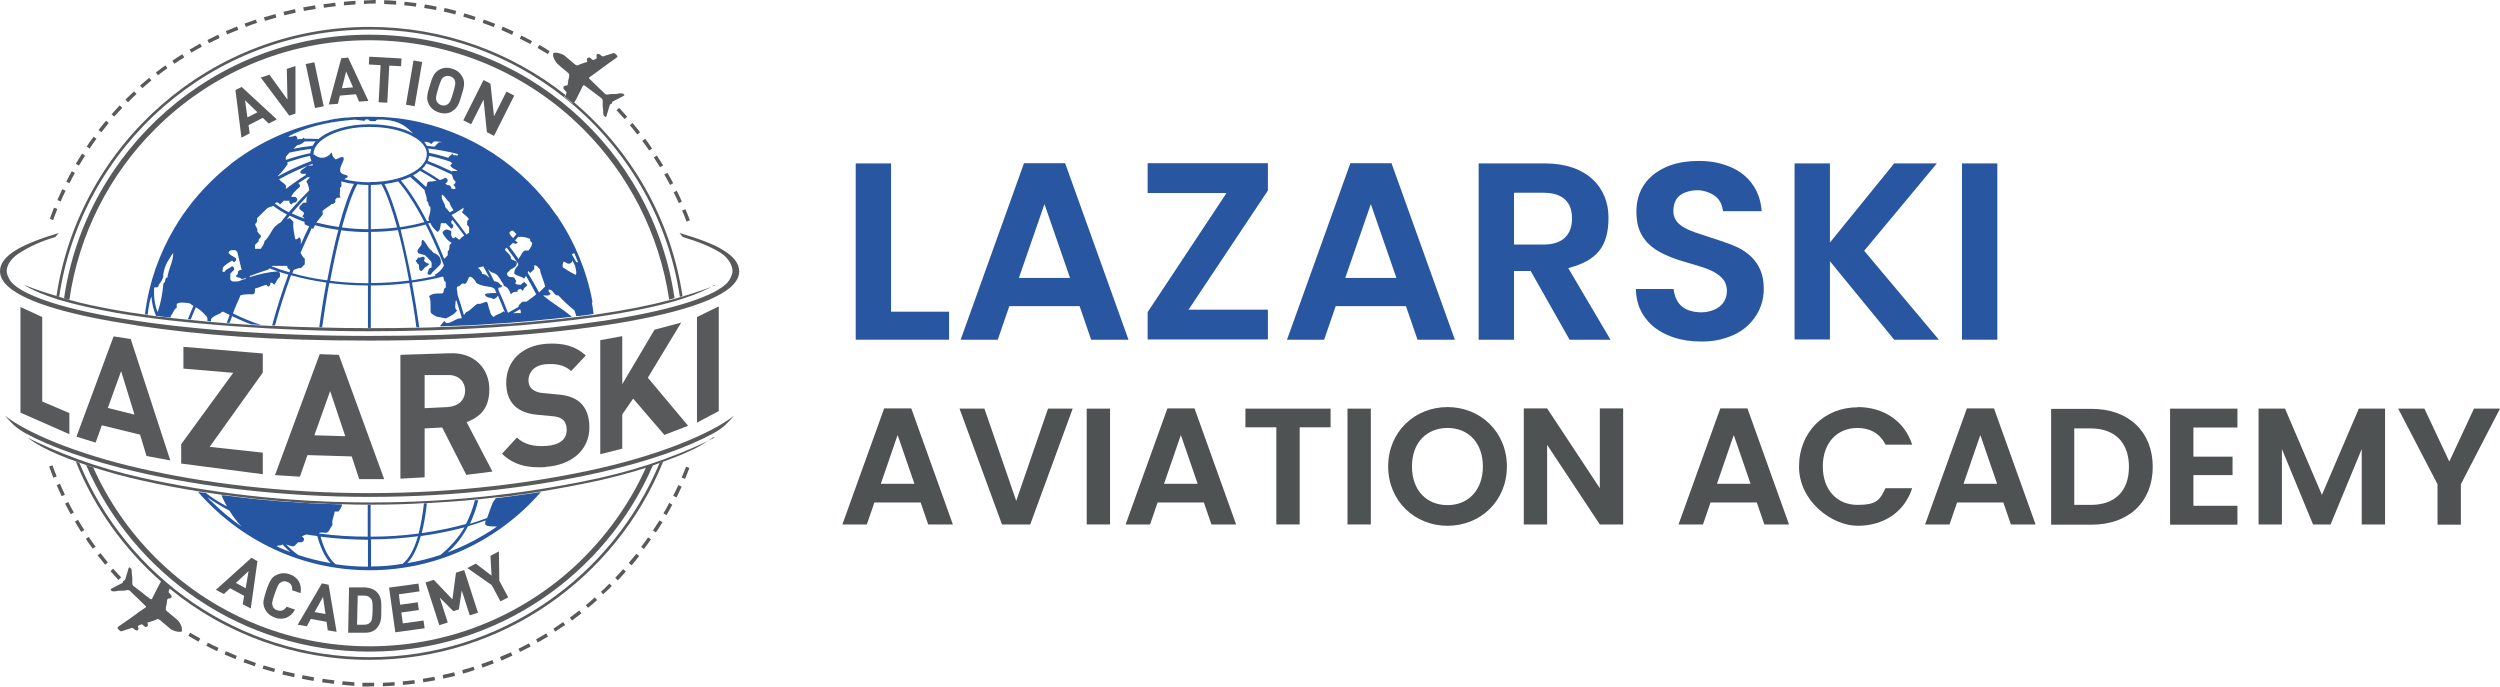 <svg id="a" data-name="Layer 1" xmlns="http://www.w3.org/2000/svg" width="1124.5" height="308.8" viewBox="0 0 1124.5 308.8">
    <path d="M400.8,73.5v66.7h26.1v12.6h-42V73.5h15.9Z" style="fill: #2856a1;"></path>
    <path d="M485.6,137.7h-31.6l-5.2,15.1h-16.7l28.5-79.4h18.5l28.5,79.4h-16.8l-5.2-15.1Zm-15.8-45.9l-11.5,33.2h23l-11.5-33.2Z" style="fill: #2856a1;"></path>
    <path d="M570.3,85.7l-35.7,53.6h35.7v13.4h-54.1v-12.3l35.5-53.6h-35.5v-13.4h54.1v12.3Z" style="fill: #2856a1;"></path>
    <path d="M632.4,137.7h-31.6l-5.2,15.1h-16.7l28.5-79.4h18.5l28.5,79.4h-16.8l-5.2-15.1Zm-15.8-45.9l-11.5,33.2h23l-11.5-33.2Z" style="fill: #2856a1;"></path>
    <path d="M694.9,73.5c19.1,0,28.6,11,28.6,24.3s-5.3,19.4-18.1,22.8l19,32.2h-18.4l-17.5-30.9h-7.5v30.9h-15.9V73.5h29.8Zm-.6,13.2h-13.3v23.3h13.3c8.9,0,12.8-4.7,12.8-11.8s-4-11.5-12.8-11.5Z" style="fill: #2856a1;"></path>
    <path d="M792.5,95h-17.5c0-.5-.2-1.1-.3-1.6-.6-2.6-2-4.6-4.3-5.9-4-2.3-8.2-2.5-12.5-.9-3.4,1.3-5,4-5.2,7.6-.3,4,1.8,6.5,5.1,8.3,3.1,1.7,6.4,2.6,9.7,3.7,4,1.3,8,2.6,11.9,4.1,3.3,1.3,6.4,3.2,8.9,5.8,2.9,3.1,4.5,6.8,4.9,11,.6,5.8-.6,11.2-4.1,16-3.4,4.7-8,7.5-13.5,9.1-4.5,1.4-9.1,1.6-13.8,1.3-4.2-.3-8.2-1.2-12-2.9-5.4-2.4-9.6-6.1-12.1-11.6-1.3-2.8-1.8-5.8-1.9-9h17c0,.6,.2,1.2,.3,1.8,1,4.6,3.8,7.4,8.4,8.3,3.4,.7,6.8,.5,10-1,6-2.8,6.2-9.6,3.9-13-1.2-1.7-2.9-2.9-4.7-3.9-3.1-1.6-6.5-2.5-9.8-3.5-4.2-1.2-8.4-2.4-12.3-4.3-2.8-1.3-5.3-2.9-7.5-5.1-2.7-2.9-4.3-6.3-4.8-10.2-.5-4.1-.3-8,1.1-11.9,2-5.3,5.8-9,10.8-11.5,4-2,8.2-2.9,12.6-3.2,4.8-.3,9.6,0,14.2,1.4,5.7,1.7,10.5,4.7,13.8,9.8,2.2,3.4,3.3,7.2,3.6,11.3Z" style="fill: #2856a1;"></path>
    <path d="M823.1,117.4v35.3h-15.9V73.5h15.9v35.6l28.9-35.6h19.2l-32.7,39.3,33.6,40h-20.1l-28.9-35.3Z" style="fill: #2856a1;"></path>
    <path d="M882.5,73.5h15.9v79.3h-15.9V73.5Z" style="fill: #2856a1;"></path>
    <g>
        <path d="M414.1,226h-20.8l-3.4,9.9h-11l18.8-52.2h12.2l18.7,52.2h-11.1l-3.4-9.9Zm-10.4-30.2l-7.5,21.8h15.1l-7.5-21.8Z" style="fill: #4e5252;"></path>
        <path d="M471.4,183.8h11.1l-19.1,52.1h-12.7l-19.1-52.1h11.2l14.3,41.5,14.3-41.5Z" style="fill: #4e5252;"></path>
        <path d="M488.8,183.8h10.5v52.1h-10.5v-52.1Z" style="fill: #4e5252;"></path>
        <path d="M541.5,226h-20.8l-3.4,9.9h-11l18.8-52.2h12.2l18.7,52.2h-11.1l-3.4-9.9Zm-10.4-30.2l-7.5,21.8h15.1l-7.5-21.8Z" style="fill: #4e5252;"></path>
        <path d="M560.3,183.8h38.2v8.4h-13.9v43.7h-10.5v-43.7h-13.9v-8.4Z" style="fill: #4e5252;"></path>
        <path d="M606.1,183.8h10.5v52.1h-10.5v-52.1Z" style="fill: #4e5252;"></path>
        <path d="M651.1,236.5c-14.7,0-26.7-11.1-26.7-26.7s12-26.7,26.7-26.7,26.7,11.1,26.7,26.7-11.9,26.7-26.7,26.7Zm0-9.3c9.4,0,15.9-6.8,15.9-17.4s-6.5-17.3-15.9-17.3-16,6.6-16,17.3,6.5,17.4,16,17.4Z" style="fill: #4e5252;"></path>
        <path d="M730.1,183.7v52.2h-10.5l-23.7-35.8v35.8h-10.5v-52.2h10.5l23.7,35.9v-35.9h10.5Z" style="fill: #4e5252;"></path>
        <path d="M790.2,226h-20.8l-3.4,9.9h-11l18.8-52.2h12.2l18.7,52.2h-11.1l-3.4-9.9Zm-10.4-30.2l-7.5,21.8h15.1l-7.5-21.8Z" style="fill: #4e5252;"></path>
        <path d="M835.6,183.1c11.6,0,21,6.2,24.5,16.9h-12c-2.5-5-6.9-7.5-12.6-7.5-9.1,0-15.6,6.6-15.6,17.3s6.5,17.3,15.6,17.3,10.1-2.5,12.6-7.5h12c-3.5,10.8-12.9,16.9-24.5,16.9s-26.4-11-26.4-26.6,11.4-26.7,26.4-26.7Z" style="fill: #4e5252;"></path>
        <path d="M901.1,226h-20.8l-3.4,9.9h-11l18.8-52.2h12.2l18.7,52.2h-11.1l-3.4-9.9Zm-10.4-30.2l-7.5,21.8h15.1l-7.5-21.8Z" style="fill: #4e5252;"></path>
        <path d="M968.3,210c0,15.8-10.8,26-27.5,26h-18.2v-52.1h18.2c16.7,0,27.5,10.3,27.5,26.1Zm-27.9,17.1c11,0,17.2-6.3,17.2-17.1s-6.2-17.3-17.2-17.3h-7.4v34.4h7.4Z" style="fill: #4e5252;"></path>
        <path d="M1006.4,192.3h-19.8v13.1h17.6v8.3h-17.6v13.8h19.8v8.5h-30.3v-52.2h30.3v8.5Z" style="fill: #4e5252;"></path>
        <path d="M1015.9,183.8h11.9l16.6,38.8,16.6-38.8h11.8v52.1h-10.5v-33.9l-14,33.9h-7.9l-14-33.9v33.9h-10.5v-52.1Z" style="fill: #4e5252;"></path>
        <path d="M1078.7,183.8h11.8l11.2,23.8,11.1-23.8h11.7l-17.6,34v18.2h-10.5v-18.2l-17.7-34Z" style="fill: #4e5252;"></path>
    </g>
    <g>
        <path d="M9.2,185.5v-47.4l9.8,4.5v38l12.2,5.2v9.5l-22-9.7Z" style="fill: #58595b;"></path>
        <path d="M65.9,205.1l-2.9-9.6-17.2-4.2-2.8,7.8-8.6-2.7,16.7-45.1,7.7,1.2,17.8,54.6-10.8-2Zm-11.4-38.2l-6,16.6,12,3-6-19.5Z" style="fill: #58595b;"></path>
        <path d="M81.5,208.6v-8.8l23.4-32.1-22.4-1.9v-9.8l35.7,3v8.6l-23.9,33.4,23.9,2.6v9.7l-36.8-4.8Z" style="fill: #58595b;"></path>
        <path d="M161.6,215.6l-3.4-10.3-19.9-.6-3.4,9.7-11.2-.7,20.1-54.4,8.6,.3,20.4,55.9h-11.3Zm-13.1-39.7l-7.1,19.9,13.9,.4-6.8-20.3Z" style="fill: #58595b;"></path>
        <path d="M209.8,213.7l-10.9-21.4-7.9,.4v22l-10.9,.6v-55.7l21.9-.7c11.4-.6,18.1,6.9,18.1,16.2s-4.8,12.6-10.2,14.8l11.6,22.2-11.8,1.5Zm-8.5-45h-10.3v14.9l10.3-.5c4.8-.3,7.9-3.1,7.9-7.4s-3.2-7.2-7.9-7Z" style="fill: #58595b;"></path>
        <path d="M245.4,210.1c-8.1,.5-14.3-.9-19.6-6l6.7-7.3c3.4,3.3,8,4.1,13,3.8,6.2-.4,9.4-2.9,9.4-7.3,0-1.9-.6-3.5-1.7-4.5-1.1-.9-2.3-1.4-4.7-1.6l-6.5-.6c-4.6-.4-8-1.7-10.4-3.9-2.6-2.5-3.9-5.9-3.9-10.5,0-9.7,6.9-16.9,18.5-17.6,7.3-.4,12.7,1.1,17.3,5.3l-6.6,7c-3.4-3.1-7.5-3.3-11-3.1-5.5,.3-8.2,3.6-8.2,7.4,0,1.4,.5,2.8,1.6,3.8,1.1,.9,2.8,1.7,5,1.8l6.3,.6c4.9,.4,8,1.6,10.3,3.6,2.9,2.6,4.2,6.5,4.2,11.3,0,10.5-8.5,17-19.7,17.7Z" style="fill: #58595b;"></path>
        <path d="M298.9,195.7l-14.1-16.4-4.9,7.1v15.4s-9.9,2.5-9.9,2.5v-51.3c0,0,9.9-1.8,9.9-1.8v21.6s14.5-24.5,14.5-24.5l12-3.2-15,24.8,18.1,21.6-10.6,4.1Z" style="fill: #58595b;"></path>
        <path d="M313.5,190.1v-47.5l9.8-4.8v47.1l-9.8,5.2Z" style="fill: #58595b;"></path>
        <path d="M61.2,146.3c-28.6-4.3-49-10-57.3-17.2-2.4-2.1-3.9-4.5-3.9-7.1,0-3.7,2.8-6.8,7-9.4,4.3-2.7,11.7-5.5,19.4-7.8l-1.5,1.8c-7.5,2.2-12.8,5-16.6,7.5-3.9,2.5-5.3,5.8-5.3,7.8,0,1.4,1.1,4.3,3.1,6,2,1.8,5.1,3.6,9.2,5.3,8.1,3.5,20.1,6.6,34.9,9.3,29.6,5.3,70.7,8.6,116.1,8.6s76.1-2.5,104.4-6.7c28.3-4.2,48.7-10.2,55.7-16.5,2-1.7,3.1-4.6,3.1-6,0-1.9-1.4-5.7-5.4-8.2-4-2.5-9.3-4.8-17-7.1l-1.5-1.8c7.9,2.3,15.3,4.9,19.7,7.7,4.4,2.7,7.2,5.8,7.2,9.6,0,2.6-1.5,5-3.9,7.1-2.4,2.1-5.8,4-10,5.8-8.5,3.6-20.6,6.8-35.6,9.5-29.9,5.4-71.1,8.7-116.6,8.7s-76.4-2.5-104.9-6.8h0Z" style="fill: #58595b;"></path>
        <path d="M166.5,223.5c39.2,0,75.3-4.6,104.1-11.2,21.9-5,38.9-11.2,50.3-17.4,1.8-1,3.8-2.3,5.4-3.8,2.2-2.1,3.8-4.1,3.8-4.1-9.4,7.5-31.8,17.1-60.3,23.6-28.6,6.5-64.4,11.2-103.3,11.2h-.6c-38.9,0-74.8-4.6-103.3-11.2-28.5-6.5-50.9-16.1-60.3-23.6,0,0,1.7,2.1,3.8,4.1,1.6,1.5,3.6,2.8,5.4,3.8,11.4,6.2,28.4,12.3,50.3,17.4,28.8,6.6,64.9,11.2,104.1,11.2h.6Z" style="fill: #58595b;"></path>
        <path d="M320.8,196.7c-3.3,2.3-5.7,3.8-9.1,5.5-.2,0-.4,.2-.5,.2-1.3,.6-2.8,1.3-4.4,2,0,0,0,0,0,0-2.6,1.1-5.4,2.1-8.3,3.2h0s0,0,0,0c-.5,.2-1,.4-1.5,.6,0,0,0,0,0,0-1,.3-1.9,.6-2.9,1-1.1,.4-2.1,.7-3.2,1.1-6.5,2.1-13.6,4-21.4,5.8-8.3,1.8-17.1,3.5-26.4,5-1,.2-3.4,.5-6.4,1-1,.2-2,.3-3.1,.4-.4,0-.7,0-1.1,.2-1.3,.2-2.6,.4-3.9,.5-.2,0-.5,0-.8,.1-1,.1-1.9,.2-2.7,.3-.3,0-.6,0-1,.1-.2,0-.3,0-.4,0-.2,0-.4,0-.5,0-2.6,.3-5.2,.6-7.9,.9-.4,0-.9,0-1.3,.1-7,.7-14.2,1.2-21.6,1.6h-1.3c-7.8,.5-15.8,.7-24,.7h-1.2c-3.9,0-7.8,0-11.6-.2h-.2c-4.1,0-8.3-.2-12.3-.5-.4,0-.9,0-1.3,0-.2,0-.5,0-.7,0-1.3,0-2.5-.1-3.8-.2-5.8-.4-11.6-.8-17.1-1.4-.2,0-.4,0-.7,0-4.1-.4-8.2-.9-12.1-1.4-1.6-.2-3.1-.4-4.6-.6-.1,0-.3,0-.4,0-.3,0-.7,0-1-.1-2.4-.3-4.8-.7-7.2-1.1h-.1c-.7-.1-1.4-.2-2.2-.3,0,0-.2,0-.2,0-9.4-1.5-18.3-3.2-26.7-5.1-7.8-1.7-14.9-3.7-21.4-5.8-1.1-.3-2.2-.7-3.2-1-1-.4-2-.7-2.9-1-.5-.2-1-.4-1.6-.6h0c-2.9-1-5.7-2.1-8.3-3.2,0,0,0,0,0,0-6.3-2.7-9.4-4.4-14.1-7.7,6.2,3,13.4,6.3,21.9,9.4,.5,.2,1,.4,1.6,.6,8.3,3,17.7,5.8,28.5,8.2,28.7,6.3,63.2,11,102.4,11h.6c39.1,0,73.6-4.7,102.4-11,10.8-2.4,20.2-5.2,28.5-8.2,.5-.2,1-.4,1.6-.6,8.5-3.1,15.7-6.3,21.8-9.4Z" style="fill: #58595b;"></path>
        <path d="M321.5,128.1c-3.3,2.1-8.1,4.2-14.3,6.2-.4,.1-.8,.2-1.2,.4-9.6,3-22.4,5.6-37.3,7.8-27.9,4-63.6,6.5-102.5,6.5s-84.9-3.2-114-8.3c-10-1.8-18.7-3.8-25.8-5.9-.4-.1-.8-.2-1.2-.4-2.8-.9-5.2-1.8-7.4-2.7-2.9-1.2-5.2-2.4-7.1-3.6,.2,0,.3,.2,.5,.2,2.9,1.2,4.6,1.7,5.9,2.2,2.7,.9,4.5,1.5,7.2,2.3,.3,.1,.7,.2,1.1,.3t0,0c.2,0,.4,.1,.6,.2,.2,0,.4,.1,.6,.2,0,0,0,0,0,0,.7,.2,1.5,.5,2.2,.7,.8,.2,1.6,.5,2.4,.7,6.1,1.7,13.2,3.2,21.1,4.6,4,.7,8.3,1.4,12.7,2,.4,0,.8,.1,1.2,.2,1.7,.2,3.5,.5,5.3,.7h0c.2,0,.4,0,.6,0,3.9,.5,8,1,12.2,1.4,.4,0,.9,0,1.3,.1,3,.3,6.1,.6,9.2,.9,2.3,.2,4.7,.4,7.1,.6,0,0,.1,0,.2,0,4.9,.4,9.9,.7,15.1,1,0,0,.2,0,.2,0h0c1.6,0,3.3,.2,4.9,.2,.4,0,.9,0,1.3,0,6.5,.3,13.2,.6,20,.7h.4c7,.2,14.2,.3,21.6,.3h1.2c7,0,13.8,0,20.6-.2,.4,0,.8,0,1.3,0,3.2,0,6.4-.2,9.5-.3,1.8,0,3.5-.1,5.3-.2,1.8,0,3.5-.1,5.2-.2,.4,0,.8,0,1.3,0,1.7,0,3.3-.2,5-.3,1.5,0,3-.2,4.5-.3,.7,0,1.4,0,2.1-.1,2.2-.1,4.3-.3,6.4-.4,.3,0,.7,0,1,0,.7,0,1.4-.1,2.1-.2,1.1,0,2.3-.2,3.4-.3,2-.1,4-.3,5.9-.5,2.1-.2,4.2-.4,6.2-.6,.4,0,.9,0,1.3-.1,1.3-.1,2.5-.3,3.8-.4,.3,0,.7,0,1-.1,1.6-.2,3.2-.4,4.7-.6,.7,0,1.4-.2,2.1-.2,.4,0,.8,0,1.3-.2,.4,0,.8,0,1.2-.1,1.4-.2,2.7-.4,4-.5,0,0,0,0,.1,0s0,0,0,0c0,0,.1,0,.2,0,.4,0,.7-.1,1.1-.2,.4,0,.8-.1,1.1-.2,12.7-1.8,23.7-4,32.6-6.4,.1,0,.2,0,.3,0,.7-.2,1.5-.4,2.2-.6,.8-.2,1.5-.4,2.2-.7,0,0,0,0,0,0,0,0,.1,0,.2,0,.3-.1,.7-.2,1-.3h0c.3,0,.6-.2,.9-.3h0c2.7-.8,4.5-1.4,7.2-2.3,1.3-.4,3-1,5.9-2.2,.2,0,.3-.1,.5-.2Z" style="fill: #58595b;"></path>
        <path d="M166.1,15.6c-69.6,0-127.5,51.6-137.3,118.6,.8,.2,1.6,.5,2.4,.7,4.3-29.8,18.2-56.5,38.5-76.8,24.7-24.7,58.7-40,96.3-40s71.7,15.3,96.4,40c20.3,20.3,34.2,47,38.6,76.7,.8-.2,1.7-.5,2.4-.7C293.7,67.1,235.9,15.6,166.1,15.6Z" style="fill: #58595b;"></path>
        <path d="M280.8,42.9c-.2,.2-.5,.3-.8,.5-1.3,.7-2.6,1.3-3.9,2-.1,0-.2,.2-.4,.2-.2,.1-.4,.3-.4,.6,0,.3-.2,.5-.5,.6-.4,0-.5,.4-.6,.7-.4,1.3-.8,2.7-1.2,4,0,.3-.2,.6-.3,.9-.1,.3-.3,.3-.5,.1-.1,0-.2-.2-.3-.2-.3-.2-.5-.5-.5-.9,0-1.2-.2-2.3-.3-3.5,0-.6,0-1.3,0-1.9,0-.2,0-.4,0-.6,0-.5-.2-1-.7-1.3-.6-.5-1.2-1-1.8-1.4-1.1-.8-2.1-1.6-3.2-2.4-.8-.6-1.6-1.2-2.4-1.8-.3-.3-.5-.2-.7,0,0,0-.1,.2-.2,.3-.8,1.6-1.6,3.2-2.4,4.8-.4,.7-.8,1.4-1.2,2.2,0,0,0,0,0,.1,0,0,0,0,0,0h-.2c0,.1-.6,.6-.6,.6-1.2-1.1-2.5-2.1-3.8-3.1l.6-.3-.2-.2,.2-.2s0,0,0,0c.2-.3,.3-.8,.3-1.2,0-.1-.1-.2-.2-.3-.3-.3-.6-.7-.9-1-.2-.2-.3-.4-.3-.7,0-.6,.5-1.1,1.1-1,0,0,0,0,0,0q.7,.1,.9-.6c0-.2,0-.3,.1-.5,0-1,.3-2,.5-2.9,0,0,0-.2,0-.2,.1-1,0-1.1-.7-1.7-1-.8-2-1.7-3-2.5-.4-.3-.7-.7-1.1-1-.6-.4-1-1-1.4-1.6-.4-.8-.9-1.5-1-2.4,0-.3,0-.7,0-1,0-.2,.2-.3,.3-.3,.3,0,.5-.2,.8-.1,1.3,0,2.5,.5,3.6,1,.4,.2,.6,.5,1,.8,1.3,1.1,2.6,2.2,3.9,3.3,.1,0,.3,.2,.4,.3,.4,.4,.9,.3,1.3,.2,.3-.1,.6-.2,.8-.4,.9-.3,1.8-.6,2.7-.9,0,0,.2,0,.2,0,.4-.1,.4-.2,.3-.6,0-.1,0-.2-.1-.3-.2-.5,.2-1.1,.7-1.2,.2,0,.4,0,.6,0,.3,.2,.6,.4,.8,.7,.4,.4,.8,.5,1.2,.2,.3-.1,.6-.2,.9-.4,.2,0,.2-.3,.2-.5,0-.3-.1-.6-.1-.9,0-.6,.6-1,1.1-.7,.3,.1,.7,.3,.9,.6,.5,.5,1,.6,1.6,.3,.4-.2,.8-.3,1.2-.4,.9-.3,1.8-.6,2.7-.9,.2,0,.4,0,.6,0,.5,.3,1,.8,1.3,1.3,0,0,0,.3,0,.4-.2,.2-.4,.4-.7,.6-1.9,1.3-3.7,2.6-5.6,4-1.1,.8-2.3,1.7-3.4,2.5-.8,.6-1.7,1.2-2.5,1.8,0,0-.2,.1-.3,.2-.4,.3-.4,.5,0,.8,1.2,1.2,2.5,2.4,3.7,3.6,.8,.7,1.5,1.5,2.3,2.2,.2,.2,.5,.5,.7,.7,.5,.5,1.1,.7,1.7,.5,.6-.2,1.2-.2,1.9-.2,1.1,0,2.1,0,3.2-.3,.2,0,.4,0,.7,0,.6,0,1.1,.2,1.4,.6,.1,.1,0,.4,0,.4Z" style="fill: #58595b;"></path>
        <path d="M26,133.3c.2,0,.4,.1,.6,.2h0c-.2,0-.4-.1-.6-.2Z" style="fill: #58595b;"></path>
        <path d="M307,133h0c-.3,.1-.6,.2-1,.3,.3-.1,.7-.2,1-.3Z" style="fill: #58595b;"></path>
        <path d="M175.7,52.9c.7,0,1.5,.2,2.2,.2-.7,0-1.5-.2-2.2-.2Z" style="fill: #2655a2;"></path>
        <path d="M171,52.5c.3,0,.6,0,1,0-.3,0-.6,0-1,0Z" style="fill: #2655a2;"></path>
        <path d="M149.1,53.8c.8-.1,1.6-.3,2.3-.4-.8,0-1.6,.2-2.3,.4Z" style="fill: #2655a2;"></path>
        <path d="M177.9,53.1c.6,0,1.3,.2,1.9,.2-.6,0-1.3-.2-1.9-.2Z" style="fill: #2655a2;"></path>
        <path d="M172,52.6c1.2,0,2.5,.2,3.7,.3-1.2-.1-2.5-.2-3.7-.3Z" style="fill: #2655a2;"></path>
        <path d="M171.4,53.8c.2,0,.5,0,.7,0h0c-.2,0-.5,0-.7,0Z" style="fill: #2655a2;"></path>
        <path d="M148.1,54c.3,0,.7-.1,1-.2-.4,0-.7,.1-1,.2Z" style="fill: #2655a2;"></path>
        <path d="M124.9,122.2c0,0,.1,0,.2,0,0,0,0,0-.1,0,0,0,0,0,0,0Z" style="fill: #2655a2;"></path>
        <path d="M203.7,85c-.2-.2-.4-.3-.6-.5,0,.1,0,.3,0,.4,.2,0,.4,0,.7,0Z" style="fill: #2655a2;"></path>
        <path d="M188.3,76.6h0s0,0,0,0h0Z" style="fill: #2655a2;"></path>
        <path d="M266.5,136.1c0-.3,0-.5-.1-.8-2.6-13.8-8-26.6-15.6-37.9-.1-.2-.3-.4-.5-.6-15.2-22.2-39.1-38.1-66.7-42.9-1.3-.2-2.5-.4-3.8-.6-.6,0-1.3-.2-1.9-.2-.7,0-1.5-.2-2.2-.2-1.2-.1-2.5-.2-3.7-.3-.3,0-.6,0-1,0-1.6,0-3.2-.1-4.8-.1-1.7,0-3.4,0-5,.1-.2,0-.3,0-.5,0-1.6,0-3.1,.2-4.6,.3-.3,0-.5,0-.8,0-1.3,.1-2.6,.3-3.8,.5-.8,0-1.6,.2-2.3,.4-.4,0-.7,.1-1,.2-16.1,2.9-30.8,9.5-43.3,18.9-.3,.2-.6,.5-.9,.7-.1,0-.2,.2-.3,.3-.2,.1-.4,.3-.5,.4-8.1,6.4-15.1,13.9-21,22.4-.4,.6-.8,1.2-1.2,1.8-7.2,11-12.4,23.5-14.9,36.9,0,.2,0,.4-.1,.6-.3,1.8-.6,3.6-.8,5.4,.4,0,.8,0,1.2,.2,.2-2,.6-3.9,.9-5.8,.2-.8,.5-1.7,.8-2.5,.2,3,.9,6,2.1,8.8,.2,0,.4,0,.6,0,.3,0,.6,0,.9,.1h0c0,0,0,0,0,0,.4,0,.8,.1,1.3,.2,1.2,.2,2.4,.3,3.7,.4,0-.3,.2-.6,.2-.9,1.1-1.1,1.2-2.7,2.6-3.5v-1.7c1.3-1,3.9-.5,5.7-.3,.7,.5,1.3,.9,1.8,1.2-.9,2-1.7,4-2.5,6,.4,0,.9,0,1.3,.1,.7-1.8,1.5-3.7,2.3-5.5,1.5,.9,2.8,1.8,4.3,3.6,1,.7,1,1.7,.9,2.6,.5,0,1.1,.1,1.6,.2v-1c1.2-1.9,3.6-1.9,5.1-3.4h.4c.9,.5,1.9,1,2.9,1.5-.4,1.2-.9,2.4-1.3,3.5,.4,0,.9,0,1.3,0,.4-1,.7-2,1.1-3,2.7,1.3,5.6,2.6,8.6,3.7,1.5,0,3,.2,4.5,.3-4.6-1.5-8.8-3.3-12.7-5.2,1-2.8,2.2-5.5,3.4-8.2,1.8-.5,3.7-.5,5.6-.4,1.2-.5,.8-1.6,.9-2.6,1.7-.4,3.3-1.3,5.1-1.7,.3,.3,.6,.6,.9,.9,.6-.5,1.1-.9,.9-1.8,.8-.2,1.3,.3,1.7,.9,1.1-1.1,1.2-2.7,2.6-3.5,0-.9,.4-1.9-.7-2.5,0,0-.1,0-.2,0-4.5,.2-8.7,1.3-12.8,2.6,0-.2,.2-.4,.3-.6,2.7-1,5.4-2,8.3-2.9,.2-.2,.4-.4,.5-.5,1.2,.5,2.5,.9,3.7,1.4,0,0,0,0,0,0,0,0,0,0,.1,0,1.5,.5,3,1,4.6,1.4-2.7,7.3-5.2,15-7.3,22.9,.4,0,.9,0,1.3,0,2.1-7.8,4.6-15.4,7.2-22.6,5,1.4,10.3,2.5,15.9,3.3-1.2,6.4-2.3,13.2-3.2,20.1,.4,0,.8,0,1.3,0,1-6.9,2-13.6,3.2-19.9,5.6,.7,11.4,1.1,17.4,1.1v19.1c.2,0,.4,0,.6,0s.5,0,.7,0v-19.1c6,0,11.8-.4,17.3-1.1,1.2,6.4,2.3,13.1,3.2,19.9,.4,0,.8,0,1.3,0-1-6.9-2.1-13.7-3.3-20.1,4.8-.7,9.5-1.5,13.9-2.7,.7,.6,.1,2.1,1.3,2.4v2.6c-1.4,.3-.4,2.3-1.7,2.6-2.2,0-4-.2-5.8,1.2,1.1,1.9,.4,5.5,.8,7.5,1.1,1.1,1.4,1,2.8,1.8,1.2,0,2.8,.7,4,.7,2.5-1.3,3.7-1.7,5-3.6-1.5-.9-.5-3-.7-4.2,.2,0,.3-.2,.4-.3,.8,2.6,1.6,5.2,2.4,7.8,0,0-.1,.2-.2,.3-2.3-.3-4.5,2.4-6.8,2.1-.3-.3-.5-.6-.9-.9-1.1,1.2-.5,.8-1.7,2,0,.1,0,.3,0,.4,3.5-.1,7.1-.3,10.5-.4,.4,0,.8,0,1.3,0,1.7,0,3.3-.2,4.9-.3,1.5,0,3-.2,4.5-.3,3.2-.2,6.4-.4,9.5-.6,.4,0,.9,0,1.3-.1,5.6-.4,11.1-.9,16.3-1.5,.4,0,.9,0,1.3-.1,3.2-.3,6.4-.7,9.5-1h0c-4-3.5-8.8-6.1-12.9-9.6,1.2-.2,2.6,.6,3.4-.9-.6-.4-1.1-.8-.9-1.7,2.1-.3,2.2,2.8,4.4,2.6,2.2,2.4,4.6,4.7,7.2,6.7,.3,.9,.6,1.7,.8,2.6,.3,0,.7,0,1-.1,0,0,.2,0,.2,0h.5c.5-.1,1-.2,1.4-.2,1.2-.1,2.3-.3,3.4-.5,0,0,0,0,0,0,.4,0,.8-.1,1.3-.2-.2-1.8-.5-3.6-.8-5.3Zm-191.3-11.3c-1.4,.3-.4,2.2-1.7,2.6-.4,4.5-1.1,8.8-2.6,12.9,0,0,0,.1,0,.2-1.1-2.8-1.6-5.8-1.6-8.7s0-1.3,0-1.9c0-.3,.2-.5,.3-.8,.7,.5,1.9,0,1.8-1,1-1,2.5-3.8,2-4.5,.8-5.2,2.9-7.2,4.5-9.9,.1,4-2.2,7.4-2.6,11.2Zm35.2,.6c-1.2,.4-2.3,.8-3.4,1.2-1.2-.2-2.6,.6-3.4-.9v-2.6c.5-.6,1.1-1.2,1.7-1.7,.2-.9-.3-1.3-.9-1.7-1.1,1-2.7,1.2-3.4,2.6-1.9,.2-.3-1.3-.9-1.7,1.1-1.6,2.8-2.4,4.3-3.4,.3,.3,.6,.5,.9,.8,.6-.5,1.1-.9,.9-1.7-1-1.1-2.7-1.2-3.4-2.7,.7-1.5,1.7-.9,3-1.1,.3,.2,.6,.5,.9,.7,.8,3,1.2,5.2,2,8.3-.8-.3-1.3,.2-1.7,.8,.2,.9-.3,1.4-.9,1.7,.3,1.3,2.2,.4,2.6,1.7,.7-.2,1.3-.5,2-.8,0,.2-.2,.3-.2,.5Zm118.7-20.7c.4-.6,.9-1.1,1.7-.9,.5,.5,1,1,1.5,1.5-.5,.6-1,1.2-1.5,1.8-1-1-1.8-2-1.7-2.4Zm1.5,4.4c.6,.5,1.5,.9,2.3,0-.2-.1-.7-.5-1.2-1,.5-.6,1-1.1,1.5-1.7l.2,.2c1.8-.3,3.5,.2,5.1,.9-.3,.9,.3,1.3,.9,1.7-.1,1.4-.9,2.5-1.7,3.5h-1.7c-1.4,.8-1.6,2.4-2.6,3.4v.6c-1.4-2-2.8-4-4.3-5.9,.5-.5,1.1-1,1.6-1.5Zm-13.2,10.7c.9,1.7,1.9,3.4,2.7,5.1-.9-.4-1.2-1.6-3.3-1.7,.2-.9-1.2-2.3-1.8-2.7,.2-.2,1.5-.5,2.4-.7Zm-6.4-21.2c-1.2,.5-.8,1.7-.9,2.6,1.5,.9,.7,2.3,.9,3.5-.4,.2-.8,.5-1.2,.8-2.1-3-4.4-6-6.7-8.8,2-1,3.8-2.2,5.5-3.3-.3,.7,0,1.7-1,1.9,1.1,1.2,2.6,2,3.4,3.4Zm-17.8,.6c-.3,.1-.7,.2-1.1,.3-3.9-7.5-7.9-13.8-11.8-18.3,1.5-.5,2.9-1,4.2-1.6,2.2,1.9,4.4,3.8,6.5,5.9,.1,1.6,1.3,3.2,.9,4.9,1.3,.4,.3,2.2,1.7,2.6,.2,1.8-.3,3.5-.9,5.2,0,.4,.2,.7,.3,1Zm-20.2-16.4c2.2-.3,4.2-.7,6.1-1.2,3.8,4.4,7.9,10.7,11.8,18.3-3.4,1-7.1,1.7-11,2.3-2.3-8.3-4.6-15-6.9-19.3Zm5.6,19.5c-3.8,.5-7.7,.7-11.8,.8v-19.9c1.6,0,3.2-.1,4.8-.3,2.3,4.1,4.7,10.9,7,19.3Zm14.3-20.6c-1.2,.3-.6,1.8-1.3,2.4-1.9-1.8-3.8-3.5-5.8-5.2,1.2-.6,2.2-1.3,3.1-2.1,2.5,1.4,5,2.9,7.5,4.5-1.1,.2-2.3,.4-3.5,.4Zm-4.5-5.2h0s0,0,0,0h0Zm1.5-.6c.8-.7,1.4-1.5,1.9-2.4,3.9,1.5,7.7,3.2,11.4,5,.6,1,.3,2.1,1.6,3,.3,.9-.3,1.3-.9,1.7,.6,.5,1.1,.9,.9,1.8-.3,0-.7,0-1.1,0-.2,0-.4,0-.7,0,0-.2,0-.3,0-.4,0-.5-.4-.9-.9-1.3-.3,0-.5,0-.8,0-.4-.3-.8-.5-1.1-.8,.5,0,.8-.5,1.1-.9,.3-.8-.3-1.3-.9-1.7-.8,.5-1.6,.8-2.5,1.1-2.7-1.8-5.4-3.5-8.1-5Zm16.1,1c-.9,.2-2-.3-2.8,.2-3.5-1.7-7.1-3.3-10.8-4.7,.3-.7,.5-1.5,.6-2.3,2.8,.6,6.1,1.4,9.7,2.7,.2,.2,.5,.5,.7,.7-.3,.3-.6,.6-.9,.9,.7,1.4,2.4,1.6,3.4,2.6Zm-7.2,10.6c1.5,.8,2,2.6,3.4,3.5,.1,1.1,1.1,2.5,1.8,3.6-.5,.3-1.1,.6-1.7,.9-.7-.8-1.3-1.6-2-2.3-.1-2-2.1-3.4-1.5-5.6Zm5.5-17.5c-.3-.3-.6-.6-.9-.9-.4,.8-1.5,1.1-1.7,1.9-3.2-1-6.2-1.8-8.7-2.3,0-.6-.2-1.3-.4-1.9,4.3,.5,8.8,1.3,13.4,2.5,0,1.4-1.3,.1-1.7,.6Zm-10.3-5.2c.4-.4,.8-.8,1.2-1.2,1,0,2,.1,3,.2,.3,.2,.6,.2,.9,.2h-1.7c-.7,.7-1.4,1.3-2,2-1.1-.2-2.3-.3-3.4-.4-.3-.6-.7-1.2-1.2-1.8,1.2,0,2.3,.1,3.2,1Zm-63.5-3.9c6.1-3,13.8-5.3,22.4-6.4,2.2-.3,4.5-.5,6.8-.7,1.4,.3,2.8,.3,4.2,.6,.2-.3,.4-.6,.7-.7,.4,0,.7,0,1,0,.9,1.3,2.2,.6,3.4,.8,.2-.4,.4-.6,.7-.7,.6,0,1.2,0,1.8,0,.2,0,.5,0,.7,0h0c8.2,.5,11,3.7,13.7,6.3-1.4-.8-3-1.5-4.7-2-4.3-1.4-9.4-2.2-14.9-2.2-9.8,0-18.3,2.6-23,6.6-1.2,0-2.3-.1-3.5-.1s-1.9,0-2.8,0c-.2-.2-.3-.4-.6-.5-.1,.3-.3,.5-.5,.6-.7,0-1.4,.1-2.2,.2,.2-.8-.2-1.3-.8-1.7-1.7,.6-2.5,.6-3.3,.5,.3-.1,.6-.3,.9-.5Zm7,17.2c0,.2,0,.4,.1,.6-1.6,1-3.2,2.1-4.8,3.2-.1,.1-.3,.2-.4,.3-1.3,.9-2.6,1.8-3.8,2.8v-1.6c-.8-1.1-2.3-1.6-3-2.8,4.7-2.6,9.7-4.9,15-6.9,0,.3,0,.6,.1,.7-.8,0-1.7,.2-2.5,.2-1,1.1-2.6,1.4-3.2,2.9,.7,1.1,1.7,.6,2.6,.6Zm3.1-12.5c-2.8,.3-5.7,.7-8.6,1.3,.6-.6,1.2-1.1,1.7-1.6,1.4-.1,2.4-.9,3.4-1.7,.9,0,1.7,0,2.6,0s1.5,0,2.3,0c-.6,.6-1.1,1.3-1.4,2Zm-12,4.9c.5-.7,1.1-1.3,1.7-1.9,3.3-.7,6.6-1.3,9.7-1.6-.2,.6-.4,1.2-.4,1.9-3.1,.6-6.8,1.6-10.9,3-.2-.4-.3-.9,0-1.4Zm.8,3.4c0-.3,0-.6-.2-.9,3.9-1.3,7.4-2.3,10.3-2.9,0,.8,.3,1.6,.6,2.3-5.3,2-10.3,4.3-15,6.9,0,0,0-.2,0-.3,1.7-1.5,3-3.3,4.3-5.2Zm-5.2,17.2c.9-.2,1.3,.3,1.7,.9,.6-.5,1.2-1.1,1.7-1.7h2.6c-.2,.8,.2,1.3,.9,1.7,.4-.6,.9-1,1.7-.9,.6-.4,1-.8,.9-1.6-.6-1.3-1.6-.9-2.6-.9-.3-.8,2.8-3.8,3.4-4.2,.8-.7,.4-1.5-.3-2,1.4-.9,2.8-1.8,4.2-2.7,.3,0,.6,.1,1,0-.5,.6-1.1,1.2-1.6,1.9,.7,1.2,1.2,2.6,1.3,4-3.2,3.2-6.3,6.5-9.2,9.9-2.3-1.2-4.4-2.5-6.2-3.9,.1-.2,.3-.3,.4-.5Zm13.7,0c-.6,0-1.1,.1-1.7,.2-.4,.9-1.9,1.3-1.5,2.7,.6,.5,1.2,1.1,1.9,1.5,.3,.8-.1,1.3-.7,1.8,.6,.3,.8,.6,1,1-2-.7-3.9-1.5-5.7-2.3,2.3-2.7,4.7-5.3,7.1-7.9-.4,.9-.6,1.9-.4,2.9Zm-18.9,17.3c-.1,1.3-1,2.4-1.7,3.5h-2.6v-1.7c.6-.6,1.1-1.2,1.7-1.7-.5-1.1,1.3-1.4,.9-2.6-.6-.6-1.2-1.2-1.6-1.8,.5-1.3-1-2.2-.9-3.4,1-.6,.9-1.6,.8-2.5,1.6-1.6,3.1-3.1,4.7-4.6,.7-.3,1.4-.7,2.1-.7,.1-.1,.3-.3,.4-.4,1.8,1.4,4,2.8,6.3,4-1,1.2-1.9,2.3-2.8,3.5-1,.5-1.9,1.2-2.7,2-1.7,1.9-2.5,4.7-4.6,6.4Zm11.2,14.1c-2.8-.8-5.5-1.7-8-2.7,0,0,.1-.2,.2-.2h6.9c-.3,.8,.3,1.3,.9,1.7,.1,0,.3,0,.4,0-.1,.4-.3,.7-.4,1.1Zm0-24.4c-.4,.2-.8,.4-1.2,.6,.4-.5,.9-1.1,1.3-1.7,2.1,1,4.3,2,6.7,2.8,0,.3,0,.6,0,1,.6,.5,1.3,.7,2.1,1-1.3,2.6-2.6,5.3-3.8,8.2-.1-1.2,.5-2.5-.8-3.3-.4,.6-.9,1.1-1.7,.9-.4-2.6-1.2-5.1-.8-7.8-.5-.6-1.1-1.2-1.7-1.7Zm17,28c-5.6-.7-10.8-1.8-15.7-3.2,.2-.5,.4-1,.6-1.5,1.1-.3,2.1-1,3.3-.8,.6-.6,1.1-1.2,1.7-1.7v-2.6c-1-.6-1.4-1.7-1.9-2.6,1.7-3.9,3.4-7.7,5.1-11.2,.2,.2,.3,.3,.5,.6,.2-.6,.6-1.2,.9-1.8,3.3,.9,6.8,1.6,10.5,2.1-1.8,6.7-3.4,14.4-5,22.7Zm-2-31.3c1.2-1.2,2.8-1.9,4-3,.9,0,1.3-.4,1.7-1-.3-.8,0-1.3,.7-1.8,.5,0,1.1-.1,1.7-.2-1-.9,0-3-.4-4.3,1.1-.6,.6-1.7,.6-2.7,0,0,0-.1,0-.2,1.8,.5,3.7,.9,5.7,1.1-2.2,4.3-4.6,11-6.8,19.4-3.5-.5-6.9-1.2-10.1-2,.9-1.2,1.9-2.4,2.9-3.6,0-.6-.1-1.2-.2-1.7Zm20.5,32.6c-5.9,0-11.7-.4-17.2-1.1,1.6-8.3,3.2-16,5-22.7,3.9,.5,8,.8,12.2,.8v23.1Zm0-24.3c-4.1,0-8.1-.3-11.9-.8,2.3-8.5,4.6-15.2,6.9-19.4,1.6,.2,3.3,.3,5,.3v19.9Zm.6-21.1c-4.2,0-8.1-.5-11.5-1.4,.8-.4,1.6-.7,1.7-1.4-1.2-.9-2.6-.5-3.4-1.9-.5-1.8,1-3.8,1.5-5.5,.3-2.6-2.8-.1-3.7-.1-2.1-2.1-1.2-2.7-1.8-3.1-1.7,2.4-4.8,3.5-7.9,.8,0,0-.2,.3-.2,.5,0-.2,0-.3,0-.5,0-3.2,2.6-6.3,7.3-8.6,4.6-2.3,11.1-3.8,18.2-3.7,7.2,0,13.6,1.4,18.2,3.7,1,.5,1.8,1,2.6,1.5,.5,.4,1,.7,1.5,1.1,2,1.8,3.2,3.8,3.2,5.9,0,3.3-2.7,6.5-7.3,8.8-4.6,2.3-11,3.8-18.2,3.8Zm.6,45.4v-23.1c4.2,0,8.2-.3,12.1-.8,1.8,6.7,3.5,14.4,5,22.7-5.5,.7-11.2,1.1-17.1,1.1Zm28.6-3.8c.1,.3,.3,.4,.5,.5-3.5,.8-7.1,1.4-10.8,2-1.6-8.3-3.3-16-5-22.8,4-.6,7.8-1.3,11.3-2.3,2.8,5.5,5.6,11.8,8.2,18.4-.9,1.8-2.3,3.3-4.2,4.2Zm9.2-16.8c-1.1,.6-.8,.7-1.5-.4-.6-1.1,0-1.9-.2-2.4-.3-.4-2.2-.8-2.2-.8,0,0-1.9,.7-1.7,1.5,.2,.9,1.7,2.6,1.7,2.6,0,0,.6,.9,2.4,2-1.9,1.2-.3,2.4-1.8,3.8v1.7c-.5,.6-1,1.1-1.6,1.6-2.3-5.7-4.7-11-7.2-15.9,.3,0,.6-.2,.9-.3,.9,2,2,3,3.3,4.1,1.5-.8,1.2-2.6,1.5-3.8,1.1-.5,1,.3,2.1-.2,.9,.9,1.7,1.7,2.6,2.6,.6-.4,1.1-.9,.9-1.7-.6-.4-1.1-.9-.9-1.7,.2-.2,.4-.3,.6-.5,1.8,2.3,3.5,4.6,5.2,6.9-.8,.6-1.5,1.2-2.1,1.9-.6,0-1.4-1.2-2-1.2Zm21.7,33.2c-1.1,1.3-3.1,1.2-4.3,2.6-1.6-1.2-1.4-1.6-1.8-3-.5-.6-.7-3.3-1.3-3.8-1.3-.1-2.8,1.3-4.1,.8-2.1,1.1-3,3-5.2,3.8-.4,.4-.7,.9-1,1.4-.9-3.1-1.9-6.3-2.9-9.3,0-.1,0-.2,0-.3,.1-1.2-.7-1.9-.1-3.3,1.7,.1,1.4-2,3.4-1.2,1.4-.7,1.1-2.2,2.1-3.2,.9-.3,2.7,1.7,2.9,2.5,.2,.7,3.5,1.8,5.4,1.9,4.5,.4,2.9,2.8,4,2.9h0c-.4,0-4.7-.1-5.4,.6,.6,1.9,2.9,1.3,3.4,1.9,.5,.6,1.9-.3,2.5-1.3,1.1,2.5,2.1,5,3.1,7.5-.2-.1-.5-.3-.7-.5Zm7.8,.9c-1.1-.2-2.3,0-3.4,0,1.1-.6,2.1-1.2,3.1-1.8,.3,.5,.5,1.1,.3,1.7Zm2.8-5.2h-2c-.6,.6-1.2,1.1-1.7,1.7,0,.2,0,.4,0,.6-1.5,.9-3.2,1.8-4.8,2.7-1.3-3.4-2.7-6.9-4.3-10.2,0-.2,0-.4,0-.6-.1-1.2,1.2,0,1.5-1,.3-.9-.6-.5-1-1.3-.4-.7-1.8-1.1-2.4-1.1-.9-1.8-1.8-3.6-2.8-5.4,.9,.9,1.3,1.4,2.9,1.8,2,1.1,1.2,1.1,2.7,2.7,0,.7,1.3,1.7,1.4,2.5,.1,.7,.8,.6,1.5,1.2,.8,.7,1.4,1.9,1.7,2.9,.2,.9,.2-.9,2.2-.9,2.1-.1,0-.5,1.4-1.1,1.4-.6,1,0,1.6,.5,.6,.4,.3-.7,1.3-1.5,1-.7,1.3-1,.4-1.6-.9-.7-.3-1-1.4-.4-1.1,.7,0,1.1-2.3,.8-2.2-.4-.2-1.2-.9-2-.8-.7,.3-1.4-2.8-1.4-1.2-.6-1-.8-1.1-1.8,.6-.5,1.1-1.1,1.7-1.7,2.5-1,3-2.3,2.5-3.4-.5-.5-1.9-.7-2.5-1.3,.2-1.7-1.6-2.6-2.6-3.9,0-.2,0-.4,0-.5,.2-.2,.5-.4,.7-.6,1.8,2.4,3.6,4.8,5.2,7.3v.6c-.5,.6-1.8,1.8-1.8,3.7,1.5,1.5,3.1,1,4.4,2.4,.3-.4,.6-.8,.9-1.3,1.6,2.7,3.2,5.5,4.6,8.3-1.4,1.1-2.8,2.2-4.4,3.3Zm5.4-4.2c-1.5-3-3.2-5.9-5-8.8,0-.2,.1-.5,.2-.8,.3,.3,.6,.5,.9,.9,.6-.6,1.2-1.2,1.8-1.7v-1.7c1.4-.3,1.7,1.2,2.6,1.7,.3,2.7,1.8,5.1,2.3,7.8-.9,.9-1.8,1.8-2.8,2.7Zm16.7-7.8c-2.1-1-4.1-2.2-6-3.5,0-.5,0-.9,0-1.4,.1-.4,.3-.7,.4-1.1,1,.1,1.7,1.3,3,.8,.7-.3,.9-.8,.9-1.4,.5,.8,.9,1.7,1.3,2.5,.2,1.4,.9,3,.3,4Zm0-6c-.6-1.1-1.2-2.2-1.9-3.3,.3-.2,.7-.4,1.1-.6,.6,1.4,1.2,2.8,1.7,4.2-.4,0-.8-.1-1-.3Zm-69.5-7.8c0,.6-1.2,1.5-1.6,2.4-.5,.9,0,1.5,.4,1.7,.3,.2,2.3,.6,2.6,.7,.3,.1,2,1.9,2.8,2.8,.7,.9,.2,2.3,.3,2.9-1.4-.1-1.5,2-1.8,2.6-.3,.5,1.5,.9,1.7,.2,.2-.7,4-3.8,4.2-4.5,.3-.7,.1-1.9-.3-2.8-.5-.9-1.5-1.7-2.5-2-.9-.3-.7-.9-1.9-1.7-1.2-.9-3.9-7.4-3.9-2.4Zm2.8,8.6c-1.1-.6-1.7-.8-1.6-1.5,.1-.6,.7-.8-.1-1.4-.9-.5-1.7,.6-2.4,.3-.4-.7-.3,.9-1.1,1.1-.6,.5,.3,.7,.5,1.5,1.6,.6,0,2.8,1.7,3.4,1.3-.3,1.2-1.8,2.6-2.1,.7-.9,1.6-.9,.4-1.4Z" style="fill: #2655a2;"></path>
        <path d="M213.7,224.7c-1,4-2.4,7.6-4.1,11-6.2,1.7-12.9,3.1-19.9,4.1,1-4,1.8-8.5,2.3-13.4h-1.3c-.6,5.1-1.4,9.7-2.4,13.6-6.9,.9-14.1,1.4-21.6,1.4v-14.4c-.3,0-.6,0-1,0h-.3v14.4c-7.5,0-14.8-.5-21.8-1.4,0,0,0-.2,0-.3,1-.4,2.3,.1,3.4-.1,1.4-.7,1.5-2.4,2.6-3.5-.6-2.1,.8-4,.9-6h1.7c.8-.9,1.4-2,1.7-3.2-4.2-.1-8.4-.3-12.5-.5-.4,0-.9,0-1.3,0-7.4-.4-14.7-.9-21.7-1.6-.4,0-.9,0-1.3-.1-5.5-.5-10.8-1.2-16.1-1.9-.1,0-.3,0-.4,0-.3,0-.7,0-1-.1,.7,1.8,1.6,3.5,2.5,5.1-3.6-1.9-6.8-3.9-9.7-6.2-.2,0-.4,0-.5,0-.3,0-.6,0-.9-.1-.3,0-.6,0-.9-.1,0,0-.2,0-.2,0-.3,0-.6-.1-.8-.1,18.7,21.5,46.3,35.2,77.1,35.2s58.4-13.7,77.1-35.2c0,0-5.3,.8-11.1,1.6-4,.6-9.2,1.2-9.2,1.2-1,1.3-1.6,2.3-1.6,2.6-.1,.2-1.4,3.6-2.3,6.3-2.5,.9-5,1.8-7.7,2.6,1.5-3.3,2.8-6.8,3.7-10.6h-1.3Zm-48.2,18v12.2c-4.9,0-9.8-.4-14.5-1.1h0c-2.9-2.3-5.2-6.6-6.8-12.4,6.8,.9,14,1.3,21.4,1.4Zm-70.6-17.3c-.6-.6-1.1-1.1-1.6-1.7,3,2.1,6.3,4.1,9.9,6,1.6,2.6,3.4,5,5.4,7.1-4.9-3.4-9.4-7.2-13.6-11.4Zm29.7,20.5c.1-.2,.2-.3,.2-.5,1.3-.1,1.4,.1,2.3-.5,1.1,1.2,2.2,2.4,3.5,3.4-2-.7-4-1.6-5.9-2.4Zm9.5,3.7l-1.6-1.2c-1.3-1-2.6-2.3-3.8-3.5,1.2,.3,2.3,1.1,3.7,.7,.6-.6,1.2-1.1,1.7-1.7h1.7c.7-.4,1.1-.9,.9-1.7-.3-.3-.5-.6-.9-.9,.6-.4,1.3-.7,2-.9,1.6,.3,3.3,.5,4.9,.7,1.5,5.3,3.4,9.5,6,12.2-5-.9-9.9-2.1-14.7-3.7Zm32.7-7c7.3,0,14.4-.5,21.2-1.4-1.7,5.8-4,10.1-6.9,12.4h0c-4.6,.8-9.4,1.2-14.2,1.2v-12.2Zm22.6-1.5c6.8-.9,13.4-2.3,19.5-3.9-2.4,4.4-7,9.5-10.8,12.4-4.8,1.6-9.8,2.9-14.9,3.7,2.6-2.7,4.6-7,6.1-12.3Zm11.9,7.4c3.8-3.2,6.8-7.2,9.2-11.8,2.7-.8,5.4-1.7,8-2.6-.2,.6-.3,1.1-.3,1.3-.1,1.2,2,1.4,3.7,1.4s1.3,0,1.7,0c-2,1.4-4,2.7-6.1,3.9-5.1,3.1-10.6,5.7-16.2,7.8Z" style="fill: #2655a2;"></path>
        <path d="M290.6,210.2c-6.8,15.2-16.4,28.9-28,40.6-24.7,24.7-58.8,39.9-96.4,39.9s-71.6-15.3-96.3-39.9c-11.6-11.6-21.2-25.4-28-40.6-1.1-.3-2.2-.7-3.2-1.1,21.3,49.4,70.4,84,127.5,84s106.4-34.6,127.6-84.1l-3.2,1.1Z" style="fill: #58595b;"></path>
        <path d="M81.9,283.8c0,.2-.2,.3-.4,.3-.3,0-.5,.2-.8,.1-1.3,0-2.5-.5-3.6-1-.4-.2-.6-.5-1-.8-1.3-1.1-2.6-2.2-3.9-3.3-.1-.1-.3-.2-.4-.3-.4-.4-.9-.4-1.3-.2-.3,.1-.6,.2-.9,.4-.9,.3-1.8,.6-2.7,.9,0,0-.2,0-.2,0-.4,.1-.4,.2-.3,.6,0,.1,.1,.2,.1,.3,.2,.5-.1,1.1-.7,1.2-.2,0-.4,0-.6-.1-.3-.2-.6-.4-.8-.7-.4-.4-.8-.5-1.2-.2-.3,.1-.6,.2-.9,.4-.2,0-.2,.3-.2,.5,0,.3,.2,.6,.2,.9,0,.6-.6,1-1.1,.7-.3-.1-.7-.3-.9-.6-.5-.5-1-.6-1.6-.3-.4,.2-.8,.3-1.2,.4-.9,.3-1.8,.6-2.7,.9-.2,0-.4,0-.6,0-.5-.3-1-.8-1.3-1.3,0,0,0-.3,0-.4,.2-.2,.4-.5,.7-.6,1.9-1.3,3.8-2.6,5.6-3.9,1.1-.8,2.3-1.7,3.4-2.5,.8-.6,1.7-1.1,2.5-1.7,0,0,.2-.1,.3-.2,.4-.3,.4-.5,0-.8-1.2-1.2-2.5-2.4-3.7-3.6-.8-.7-1.5-1.5-2.3-2.2-.2-.2-.5-.5-.8-.8-.5-.5-1.1-.6-1.8-.4-.6,.2-1.2,.2-1.8,.2-1.1,0-2.2,0-3.2,.3-.2,0-.4,0-.6,0-.6,0-1.1-.2-1.4-.6-.1-.1,0-.4,0-.4,.2-.2,.5-.3,.8-.5,1.3-.7,2.6-1.3,3.9-2,.1,0,.2-.2,.4-.2,.2-.1,.4-.3,.4-.6,0-.3,.2-.5,.5-.6,.3,0,.5-.4,.6-.7,.4-1.3,.8-2.7,1.2-4,0-.3,.2-.6,.3-1,.1-.2,.3-.3,.5-.1,.1,0,.2,.2,.3,.2,.3,.2,.5,.5,.5,.9,0,1.2,.2,2.3,.3,3.5,0,.6,0,1.3,0,1.9,0,.2,0,.4,0,.6,0,.5,.2,1,.7,1.3,.6,.5,1.2,.9,1.8,1.4,1.1,.8,2.2,1.6,3.2,2.5,.8,.6,1.6,1.2,2.4,1.8,.3,.3,.5,.1,.7,0,0,0,.1-.2,.2-.3,.8-1.6,1.6-3.2,2.4-4.8,.4-.7,.8-1.4,1.2-2.2l.4-.8h.5s.2-.5,.2-.5c1.2,1.1,2.2,2.1,3.4,3.1l-.4,.4,.2,.3-.2,.4c-.2,.4-.3,.9-.4,1.3,0,.1,.1,.2,.2,.3,.3,.3,.6,.6,.9,1,.2,.2,.3,.4,.3,.6,0,.7-.5,1.1-1.1,1,0,0,0,0,0,0q-.7-.1-.9,.6c0,.2,0,.3-.1,.5,0,1-.3,2-.5,2.9,0,0,0,.2,0,.2-.1,1,0,1.1,.7,1.7,1,.8,2,1.7,3,2.5,.4,.3,.7,.6,1.1,.9,.6,.4,1,1,1.4,1.6,.4,.8,.9,1.6,1,2.4,0,.3,0,.6,0,1Z" style="fill: #58595b;"></path>
        <path d="M34.1,207.6c.5,.2,1.1,.4,1.6,.6h0c-.5-.2-1.1-.4-1.6-.6Z" style="fill: #58595b;"></path>
        <path d="M298.3,207.6c-.5,.2-1,.4-1.6,.6,0,0,0,0,0,0l1.6-.5Z" style="fill: #58595b;"></path>
        <path d="M166.2,308.8c-.8,0-1.6,0-2.4,0h-.8s0-1.7,0-1.7h.7c1.5,0,3,0,4.6,0v1.6c-.7,0-1.5,0-2.2,0Z" style="fill: #58595b;"></path>
        <path d="M172.2,308.7v-1.6c1.7,0,3.5-.2,5.3-.3v1.6c-1.7,.1-3.5,.2-5.3,.3Z" style="fill: #58595b;"></path>
        <path d="M159.3,308.5c-1.8-.1-3.6-.3-5.4-.5l.2-1.6c1.8,.2,3.5,.3,5.3,.5v1.6Z" style="fill: #58595b;"></path>
        <path d="M181.3,308.1l-.2-1.6c1.8-.2,3.5-.4,5.3-.6l.2,1.6c-1.8,.2-3.6,.4-5.3,.6Z" style="fill: #58595b;"></path>
        <path d="M150.2,307.6c-1.8-.2-3.6-.5-5.3-.7l.2-1.6c1.7,.3,3.5,.5,5.3,.7l-.2,1.6Z" style="fill: #58595b;"></path>
        <path d="M190.4,306.9l-.2-1.6c1.8-.3,3.5-.6,5.2-.9l.3,1.6c-1.8,.3-3.5,.7-5.3,.9Z" style="fill: #58595b;"></path>
        <path d="M141.1,306.3c-1.8-.3-3.5-.6-5.3-1l.3-1.6c1.7,.3,3.5,.7,5.2,1l-.3,1.6Z" style="fill: #58595b;"></path>
        <path d="M199.4,305.2l-.3-1.6c1.7-.4,3.5-.8,5.2-1.2l.4,1.6c-1.7,.4-3.5,.9-5.2,1.2Z" style="fill: #58595b;"></path>
        <path d="M132.2,304.6c-1.8-.4-3.5-.8-5.2-1.2l.4-1.6c1.7,.4,3.4,.8,5.2,1.2l-.3,1.6Z" style="fill: #58595b;"></path>
        <path d="M208.3,303l-.4-1.6c1.7-.5,3.4-1,5.1-1.5l.5,1.5c-1.7,.5-3.4,1.1-5.2,1.6Z" style="fill: #58595b;"></path>
        <path d="M123.3,302.3c-1.7-.5-3.5-1-5.2-1.5l.5-1.5c1.7,.5,3.4,1,5.1,1.5l-.4,1.6Z" style="fill: #58595b;"></path>
        <path d="M217,300.2l-.5-1.5c1.7-.6,3.3-1.2,5-1.8l.6,1.5c-1.7,.6-3.4,1.3-5.1,1.9Z" style="fill: #58595b;"></path>
        <path d="M114.6,299.7c-1.7-.6-3.4-1.2-5.1-1.8l.6-1.5c1.7,.6,3.3,1.2,5,1.8l-.5,1.5Z" style="fill: #58595b;"></path>
        <path d="M225.5,297l-.6-1.5c1.6-.7,3.3-1.4,4.9-2.1l.7,1.5c-1.6,.7-3.3,1.5-4.9,2.2Z" style="fill: #58595b;"></path>
        <path d="M106,296.5c-1.7-.7-3.3-1.4-5-2.1l.6-1.5c1.6,.7,3.3,1.4,4.9,2.1l-.6,1.5Z" style="fill: #58595b;"></path>
        <path d="M233.9,293.2l-.7-1.4c1.6-.8,3.2-1.6,4.7-2.4l.8,1.4c-1.6,.8-3.2,1.7-4.8,2.4Z" style="fill: #58595b;"></path>
        <path d="M97.6,292.9c-1.6-.8-3.2-1.6-4.8-2.4l.7-1.4c1.6,.8,3.2,1.6,4.8,2.3l-.7,1.5Z" style="fill: #58595b;"></path>
        <path d="M241.9,289l-.8-1.4c1.5-.9,3.1-1.8,4.6-2.7l.8,1.4c-1.5,.9-3.1,1.8-4.6,2.7Z" style="fill: #58595b;"></path>
        <path d="M89.4,288.7c-1.6-.9-3.1-1.8-4.7-2.7l.8-1.4c1.5,.9,3.1,1.8,4.6,2.6l-.8,1.4Z" style="fill: #58595b;"></path>
        <path d="M249.8,284.2l-.9-1.4c1.5-1,3-2,4.4-3l.9,1.3c-1.5,1-3,2-4.5,3Z" style="fill: #58595b;"></path>
        <path d="M257.3,279.1l-1-1.3c1.4-1,2.8-2.1,4.2-3.2l1,1.3c-1.4,1.1-2.8,2.2-4.3,3.3Z" style="fill: #58595b;"></path>
        <path d="M264.5,273.4l-1-1.2c1.4-1.1,2.7-2.3,4-3.5l1.1,1.2c-1.3,1.2-2.7,2.4-4.1,3.5Z" style="fill: #58595b;"></path>
        <path d="M271.4,267.4l-1.1-1.2c1.3-1.2,2.6-2.4,3.8-3.7l1.1,1.1c-1.3,1.3-2.6,2.5-3.9,3.7Z" style="fill: #58595b;"></path>
        <path d="M277.9,261l-1.2-1.1c1.2-1.3,2.4-2.6,3.6-3.9l1.2,1.1c-1.2,1.3-2.4,2.7-3.6,4Z" style="fill: #58595b;"></path>
        <path d="M53.3,260.9c-1.2-1.3-2.4-2.6-3.6-4l1.2-1.1c1.2,1.3,2.4,2.7,3.6,3.9l-1.2,1.1Z" style="fill: #58595b;"></path>
        <path d="M284,254.2l-1.2-1c1.1-1.4,2.3-2.7,3.4-4.1l1.3,1c-1.1,1.4-2.2,2.8-3.4,4.2Z" style="fill: #58595b;"></path>
        <path d="M47.3,254c-1.1-1.4-2.3-2.8-3.4-4.2l1.3-1c1.1,1.4,2.2,2.8,3.3,4.2l-1.2,1Z" style="fill: #58595b;"></path>
        <path d="M289.7,247l-1.3-1c1.1-1.4,2.1-2.9,3.1-4.3l1.3,.9c-1,1.5-2.1,2.9-3.2,4.4Z" style="fill: #58595b;"></path>
        <path d="M41.7,246.8c-1.1-1.5-2.1-2.9-3.1-4.4l1.3-.9c1,1.5,2,2.9,3.1,4.4l-1.3,.9Z" style="fill: #58595b;"></path>
        <path d="M295,239.5l-1.3-.9c1-1.5,1.9-3,2.9-4.5l1.4,.8c-.9,1.5-1.9,3-2.9,4.5Z" style="fill: #58595b;"></path>
        <path d="M36.5,239.2c-1-1.5-1.9-3.1-2.8-4.6l1.4-.8c.9,1.5,1.8,3.1,2.8,4.6l-1.4,.9Z" style="fill: #58595b;"></path>
        <path d="M299.8,231.7l-1.4-.8c.9-1.5,1.8-3.1,2.6-4.7l1.4,.8c-.8,1.6-1.7,3.2-2.6,4.7Z" style="fill: #58595b;"></path>
        <path d="M31.8,231.3c-.9-1.6-1.7-3.2-2.5-4.8l1.4-.7c.8,1.6,1.6,3.2,2.5,4.7l-1.4,.8Z" style="fill: #58595b;"></path>
        <path d="M304.2,223.7l-1.4-.7c.8-1.6,1.6-3.2,2.3-4.8l1.5,.7c-.8,1.6-1.5,3.3-2.3,4.9Z" style="fill: #58595b;"></path>
        <path d="M27.7,223.1c-.8-1.6-1.5-3.3-2.2-4.9l1.5-.6c.7,1.6,1.4,3.3,2.2,4.9l-1.5,.7Z" style="fill: #58595b;"></path>
        <path d="M308.1,215.4l-1.5-.6c.7-1.6,1.4-3.3,2-4.9l1.5,.6c-.7,1.7-1.3,3.3-2,5Z" style="fill: #58595b;"></path>
        <path d="M24,214.8c-.7-1.7-1.3-3.3-1.9-5l1.5-.5c.6,1.7,1.2,3.3,1.9,5l-1.5,.6Z" style="fill: #58595b;"></path>
        <path d="M308.8,99.6c-.6-1.7-1.3-3.3-2-4.9l1.5-.6c.7,1.6,1.4,3.3,2,5l-1.5,.6Z" style="fill: #58595b;"></path>
        <path d="M23.9,99l-1.5-.6c.6-1.7,1.3-3.4,1.9-5l1.5,.6c-.7,1.6-1.3,3.3-1.9,5Z" style="fill: #58595b;"></path>
        <path d="M305.3,91.3c-.7-1.6-1.5-3.2-2.3-4.8l1.4-.7c.8,1.6,1.6,3.2,2.3,4.9l-1.5,.7Z" style="fill: #58595b;"></path>
        <path d="M27.3,90.6l-1.5-.6c.7-1.6,1.5-3.3,2.2-4.9l1.5,.7c-.8,1.6-1.5,3.2-2.2,4.8Z" style="fill: #58595b;"></path>
        <path d="M301.4,83.2c-.8-1.6-1.7-3.1-2.6-4.7l1.4-.8c.9,1.6,1.8,3.1,2.6,4.7l-1.4,.8Z" style="fill: #58595b;"></path>
        <path d="M31.2,82.4l-1.4-.7c.8-1.6,1.7-3.2,2.5-4.7l1.4,.8c-.9,1.6-1.7,3.1-2.5,4.7Z" style="fill: #58595b;"></path>
        <path d="M296.9,75.3c-.9-1.5-1.9-3-2.8-4.5l1.3-.9c1,1.5,1.9,3,2.9,4.5l-1.4,.8Z" style="fill: #58595b;"></path>
        <path d="M35.5,74.5l-1.4-.8c.9-1.5,1.8-3.1,2.8-4.6l1.4,.9c-1,1.5-1.9,3-2.8,4.5Z" style="fill: #58595b;"></path>
        <path d="M292,67.7c-1-1.5-2-2.9-3.1-4.3l1.3-1c1.1,1.4,2.1,2.9,3.1,4.4l-1.3,.9Z" style="fill: #58595b;"></path>
        <path d="M40.3,66.8l-1.3-.9c1-1.5,2-2.9,3.1-4.4l1.3,.9c-1,1.4-2.1,2.9-3,4.3Z" style="fill: #58595b;"></path>
        <path d="M286.6,60.4c-1.1-1.4-2.2-2.8-3.3-4.1l1.2-1c1.2,1.4,2.3,2.8,3.4,4.2l-1.3,1Z" style="fill: #58595b;"></path>
        <path d="M45.6,59.5l-1.3-1c1.1-1.4,2.2-2.8,3.4-4.2l1.2,1c-1.1,1.4-2.2,2.8-3.3,4.2Z" style="fill: #58595b;"></path>
        <path d="M280.9,53.5c-1.2-1.3-2.4-2.6-3.6-3.9l1.2-1.1c1.2,1.3,2.4,2.6,3.6,4l-1.2,1.1Z" style="fill: #58595b;"></path>
        <path d="M51.4,52.5l-1.2-1.1c1.2-1.3,2.4-2.7,3.6-4l1.2,1.1c-1.2,1.3-2.4,2.6-3.6,3.9Z" style="fill: #58595b;"></path>
        <path d="M57.5,45.9l-1.1-1.1c1.3-1.3,2.6-2.5,3.9-3.7l1.1,1.2c-1.3,1.2-2.6,2.4-3.8,3.7Z" style="fill: #58595b;"></path>
        <path d="M64.1,39.7l-1.1-1.2c1.3-1.2,2.7-2.3,4.1-3.5l1,1.2c-1.4,1.1-2.7,2.3-4.1,3.5Z" style="fill: #58595b;"></path>
        <path d="M71.1,33.9l-1-1.3c1.4-1.1,2.9-2.2,4.3-3.2l.9,1.3c-1.4,1-2.9,2.1-4.3,3.2Z" style="fill: #58595b;"></path>
        <path d="M78.4,28.6l-.9-1.3c1.5-1,3-2,4.5-2.9l.9,1.4c-1.5,.9-3,1.9-4.5,2.9Z" style="fill: #58595b;"></path>
        <path d="M246.4,24.3c-1.5-.9-3-1.8-4.6-2.7l.8-1.4c1.6,.9,3.1,1.8,4.6,2.8l-.8,1.4Z" style="fill: #58595b;"></path>
        <path d="M86.1,23.7l-.8-1.4c1.5-.9,3.1-1.8,4.7-2.7l.8,1.4c-1.6,.8-3.1,1.7-4.6,2.6Z" style="fill: #58595b;"></path>
        <path d="M238.5,19.8c-1.6-.8-3.1-1.7-4.7-2.4l.7-1.4c1.6,.8,3.2,1.6,4.8,2.5l-.8,1.4Z" style="fill: #58595b;"></path>
        <path d="M94,19.4l-.7-1.4c1.6-.8,3.2-1.6,4.8-2.4l.7,1.5c-1.6,.8-3.2,1.5-4.8,2.3Z" style="fill: #58595b;"></path>
        <path d="M230.4,15.7c-1.6-.7-3.2-1.5-4.9-2.2l.6-1.5c1.7,.7,3.3,1.4,4.9,2.2l-.7,1.5Z" style="fill: #58595b;"></path>
        <path d="M102.2,15.5l-.6-1.5c1.6-.7,3.3-1.4,5-2.1l.6,1.5c-1.7,.7-3.3,1.3-4.9,2Z" style="fill: #58595b;"></path>
        <path d="M222.1,12.2c-1.7-.6-3.3-1.3-5-1.9l.5-1.5c1.7,.6,3.4,1.2,5.1,1.9l-.6,1.5Z" style="fill: #58595b;"></path>
        <path d="M110.6,12.1l-.6-1.5c1.7-.6,3.4-1.2,5.1-1.8l.5,1.5c-1.7,.6-3.4,1.1-5,1.8Z" style="fill: #58595b;"></path>
        <path d="M119.2,9.3l-.5-1.5c1.7-.5,3.4-1,5.2-1.5l.4,1.6c-1.7,.5-3.4,1-5.1,1.5Z" style="fill: #58595b;"></path>
        <path d="M213.5,9.1c-1.7-.5-3.4-1.1-5.1-1.6l.4-1.5c1.7,.5,3.4,1,5.1,1.6l-.5,1.5Z" style="fill: #58595b;"></path>
        <path d="M127.9,6.9l-.4-1.6c1.7-.4,3.5-.8,5.2-1.2l.3,1.6c-1.8,.4-3.5,.8-5.2,1.2Z" style="fill: #58595b;"></path>
        <path d="M204.8,6.5c-1.7-.4-3.4-.9-5.2-1.3l.4-1.6c1.8,.4,3.5,.8,5.2,1.3l-.4,1.6Z" style="fill: #58595b;"></path>
        <path d="M136.7,4.9l-.3-1.6c1.7-.3,3.5-.6,5.3-.9l.3,1.6c-1.8,.3-3.5,.6-5.2,.9Z" style="fill: #58595b;"></path>
        <path d="M196,4.5c-1.7-.3-3.5-.7-5.2-.9l.3-1.6c1.8,.3,3.5,.6,5.3,1l-.3,1.6Z" style="fill: #58595b;"></path>
        <path d="M145.7,3.5l-.2-1.6c1.8-.2,3.5-.5,5.3-.7l.2,1.6c-1.8,.2-3.5,.4-5.3,.7Z" style="fill: #58595b;"></path>
        <path d="M187.1,3c-1.8-.2-3.5-.5-5.3-.6l.2-1.6c1.8,.2,3.6,.4,5.3,.6l-.2,1.6Z" style="fill: #58595b;"></path>
        <path d="M154.7,2.4V.8c1.6-.2,3.4-.3,5.2-.4V2c-1.7,.1-3.5,.3-5.2,.4Z" style="fill: #58595b;"></path>
        <path d="M178.1,2.1c-1.8-.1-3.5-.2-5.3-.3V.1c1.9,0,3.7,.2,5.4,.3v1.6Z" style="fill: #58595b;"></path>
        <path d="M163.7,1.8V.2c1.5,0,3.1-.1,4.7-.2h.6s0,1.6,0,1.6h-.6c-1.6,0-3.1,0-4.7,.2Z" style="fill: #58595b;"></path>
        <path d="M120.9,55.6l-2.7-2.6-6.4,3.3,.5,3.7-3.7,1.9-2.7-21.4,2.8-1.4,15.8,14.6-3.7,1.9Zm-10.7-10.5l1.1,7.7,4.5-2.3-5.6-5.4Z" style="fill: #58595b;"></path>
        <path d="M132.9,51.1l-2.8,.9-12.8-17.1,3.9-1.3,8.1,11.2-.3-13.8,3.9-1.3v21.3Z" style="fill: #58595b;"></path>
        <path d="M141.7,48.6l-4.2-19.8,3.9-.8,4.2,19.8-3.9,.8Z" style="fill: #58595b;"></path>
        <path d="M161.6,45.9l-1.5-3.5-7.2,.6-.9,3.7-4.1,.3,5.6-20.8,3.1-.3,9.1,19.5-4.1,.3Zm-5.9-13.8l-1.9,7.6,5-.4-3.1-7.1Z" style="fill: #58595b;"></path>
        <path d="M175.1,29.5l-.9,16.7-3.9-.2,.9-16.7-5.3-.3,.2-3.5,14.5,.8-.2,3.5-5.3-.3Z" style="fill: #58595b;"></path>
        <path d="M182.6,47.1l3.4-19.9,3.9,.7-3.4,19.9-3.9-.7Z" style="fill: #58595b;"></path>
        <path d="M203.4,50.1c-1.8,1-3.7,1.2-5.9,.5-2.2-.7-3.7-1.9-4.6-3.7-1.4-2.6-.6-5,.4-8.3,1-3.3,1.7-5.8,4.2-7.2,1.8-1,3.7-1.2,5.9-.5s3.6,1.9,4.6,3.7c1.4,2.5,.6,5-.4,8.3-1,3.3-1.7,5.8-4.3,7.1Zm1.2-14c-.4-.8-1.1-1.5-2.1-1.8-1-.3-2-.2-2.8,.3-1,.6-1.4,1.4-2.6,5.2-1.1,3.7-1.2,4.7-.7,5.7,.4,.8,1.1,1.5,2.1,1.8,1,.3,2,.2,2.7-.3,1-.6,1.5-1.4,2.6-5.2,1.1-3.7,1.2-4.7,.7-5.7Z" style="fill: #58595b;"></path>
        <path d="M219,59.5l-1.5-14.7-5.6,11.1-3.5-1.8,9.1-18.1,3.1,1.6,1.6,14.7,5.6-11.1,3.5,1.8-9.1,18.1-3.1-1.6Z" style="fill: #58595b;"></path>
        <path d="M109.2,271.7l.6-3.7-6.3-3.4-2.8,2.6-3.6-1.9,16-14.4,2.7,1.5-3,21.3-3.6-1.9Zm2.6-14.8l-5.7,5.3,4.4,2.4,1.3-7.7Z" style="fill: #58595b;"></path>
        <path d="M123.5,277.7c-2-.7-3.5-2-4.4-3.9-.5-1.1-.7-2.3-.6-3.4,.2-1.1,.6-2.8,1.3-4.9,.7-2.1,1.4-3.6,2-4.6,.6-1,1.4-1.8,2.6-2.3,1.9-.9,3.8-1,5.9-.3,3.7,1.3,5.6,4.4,4.9,8.5l-3.8-1.3c.2-1.8-.5-3.2-2.3-3.8-1-.4-1.9-.3-2.7,.2-1.1,.6-1.5,1.4-2.8,5.1-1.3,3.7-1.4,4.6-.9,5.7,.3,.9,1,1.5,2,1.8,1.8,.6,3.2,0,4.2-1.6l3.8,1.3c-2,3.7-5.5,4.9-9.1,3.6Z" style="fill: #58595b;"></path>
        <path d="M147.4,283.4l-.5-3.7-7.1-1.3-1.8,3.3-4.1-.7,10.9-18.6,3,.6,3.6,21.2-4.1-.7Zm-2.1-14.9l-3.8,6.8,4.9,.9-1.1-7.7Z" style="fill: #58595b;"></path>
        <path d="M169.3,282.8c-1.4,1.3-3.3,1.9-5.4,1.8h-7.3c0-.1,.4-20.4,.4-20.4h7.3c2.1,.2,4,.8,5.3,2.2,2.2,2.3,1.9,5.1,1.9,8.1,0,3,.1,6-2.2,8.2Zm-2.5-13.6c-.7-.8-1.6-1.3-2.9-1.3h-3c0,0-.3,13.1-.3,13.1h3c1.4,0,2.3-.3,3-1.1,.8-.9,.9-2.3,1-5.4,0-3.1,0-4.4-.8-5.3Z" style="fill: #58595b;"></path>
        <path d="M177.8,284.3l-2.8-20,13.2-1.8,.5,3.5-9.3,1.3,.6,4.7,7.9-1.1,.5,3.5-7.9,1.1,.7,4.9,9.3-1.3,.5,3.5-13.2,1.8Z" style="fill: #58595b;"></path>
        <path d="M211.3,276.8l-3.6-11.2-1.3,8.5-2.5,.8-6.1-6.1,3.6,11.2-3.8,1.2-6.2-19.2,3.7-1.2,8.4,8.8,1.6-12,3.7-1.2,6.2,19.2-3.8,1.2Z" style="fill: #58595b;"></path>
        <path d="M224.7,261.4l3.9,7.3-3.5,1.8-3.9-7.3-11-7.7,3.8-2,7.1,5.4-.5-8.9,3.8-2,.2,13.4Z" style="fill: #58595b;"></path>
        <path d="M258.3,45.9s0,0,0,0h-.2c0,.1-.6,.6-.6,.6-1.2-1.1-2.5-2.1-3.8-3.1l.6-.3-.2-.2,.2-.2s0,0,0,0c-24.3-19.2-54.9-30.6-88.1-30.6-71.3,0-130.5,52.6-140.8,121.1t0,0c.2,0,.4,.1,.6,.2,.2,0,.4,.1,.6,.2C36.7,65.5,95.5,13.3,166.2,13.3s129.4,52.2,139.6,120.2c0,0,.1,0,.2,0,.3-.1,.7-.2,1-.3h0c-5.2-34.7-23.1-65.4-48.7-87.1Zm39.9,161.7c-.5,.2-1,.4-1.5,.6-21.2,51.2-71.7,87.4-130.5,87.4s-109.3-36.1-130.5-87.4c-.5-.2-1-.4-1.6-.6,8.4,20.9,21.7,39.3,38.4,54,1.3,1.1,2.6,2.3,4,3.3,24.5,20,55.8,31.9,89.7,31.9,59.7,0,111-37,132.1-89.2h0Z" style="fill: #58595b;"></path>
    </g>
</svg>